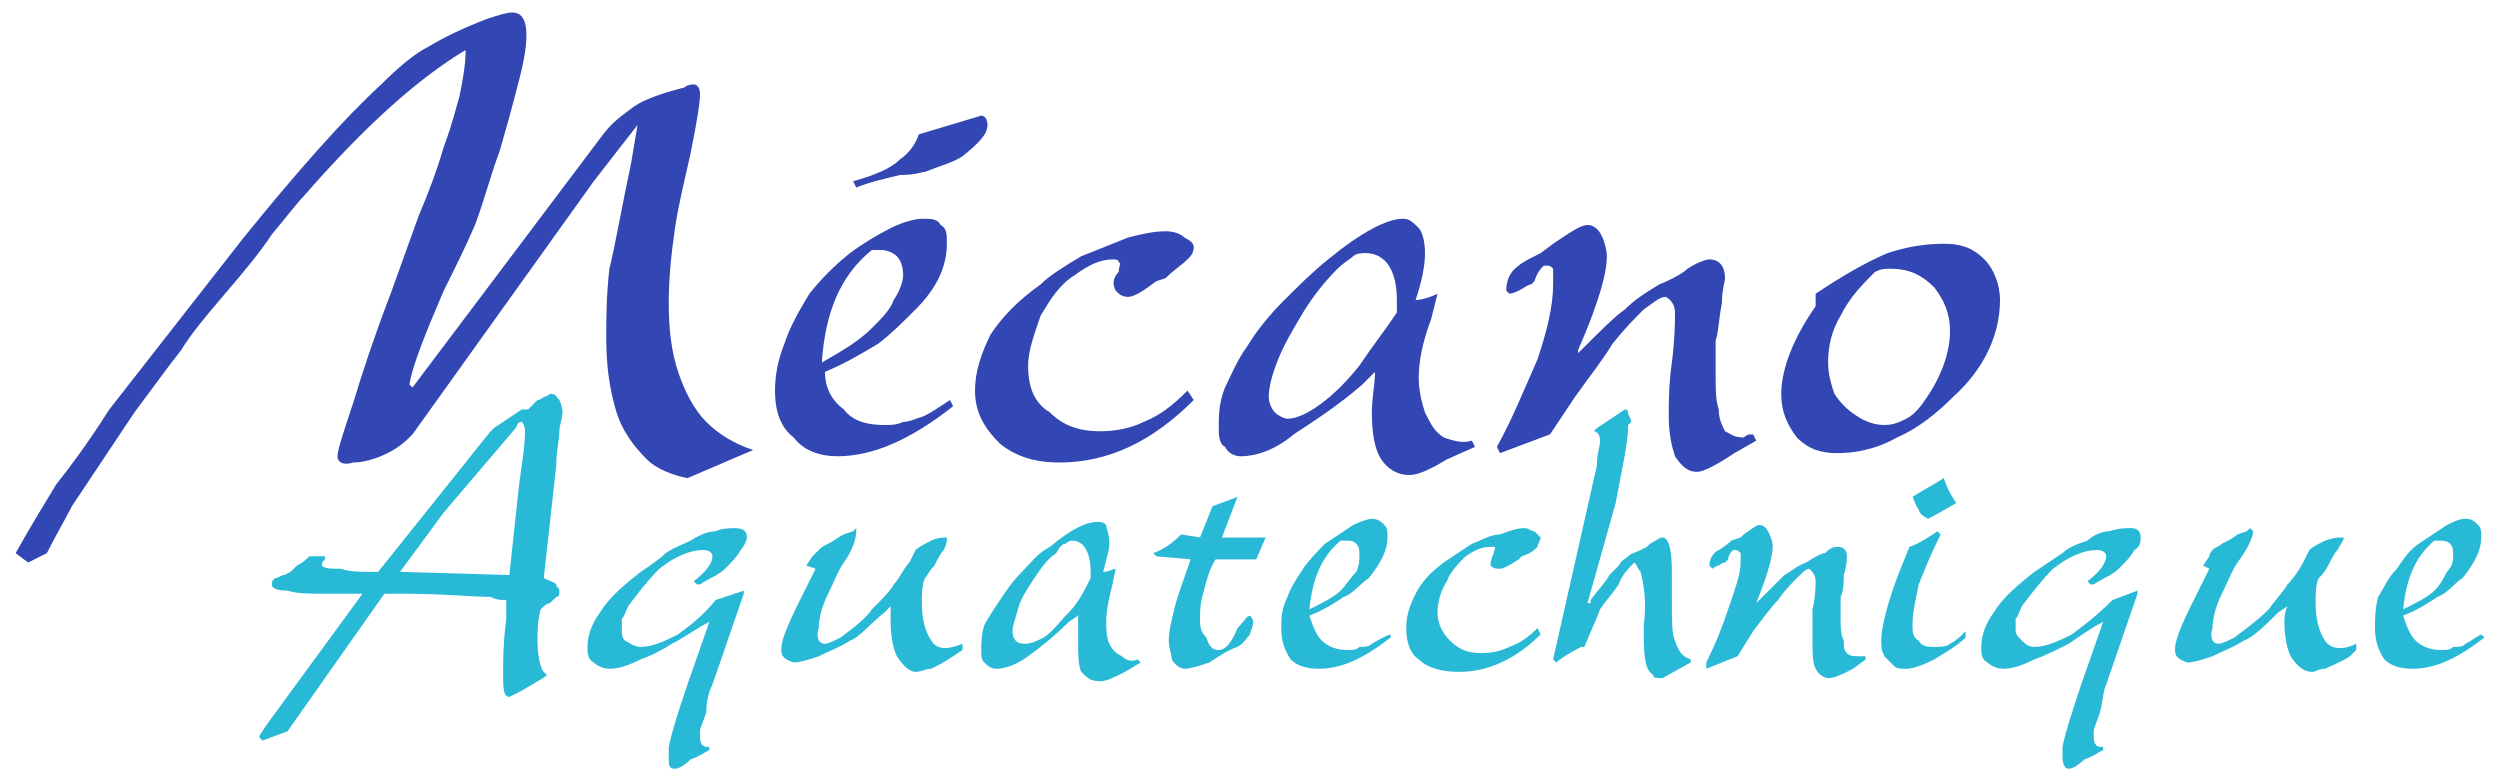 <?xml version="1.0" encoding="UTF-8"?>
<!DOCTYPE svg PUBLIC "-//W3C//DTD SVG 1.1//EN" "http://www.w3.org/Graphics/SVG/1.1/DTD/svg11.dtd">
<!-- Creator: CorelDRAW X8 -->
<svg xmlns="http://www.w3.org/2000/svg" xml:space="preserve" width="800px" height="250px" version="1.1" style="shape-rendering:geometricPrecision; text-rendering:geometricPrecision; image-rendering:optimizeQuality; fill-rule:evenodd; clip-rule:evenodd"
viewBox="0 0 800 250"
 xmlns:xlink="http://www.w3.org/1999/xlink">
 <defs>
  <style type="text/css">
   <![CDATA[
    .fil0 {fill:none}
    .fil2 {fill:#28B9D7;fill-rule:nonzero}
    .fil1 {fill:#3246B4;fill-rule:nonzero}
   ]]>
  </style>
 </defs>
 <g id="Plan_x0020_1">
  <rect class="fil0" width="800" height="250"/>
  <g id="_2102025900272">
   <path class="fil1" d="M9 180l-4 -3c5,-9 10,-17 13,-22 4,-5 10,-13 17,-24l43 -55c17,-21 32,-38 44,-49 6,-6 11,-10 15,-12 5,-3 11,-6 19,-9 3,-1 6,-2 8,-2 5,0 6,7 2,22 -2,8 -4,15 -6,22 -3,8 -5,16 -8,24 -3,7 -7,15 -10,21 -6,14 -10,24 -11,30l1 1 61 -81c3,-4 6,-6 10,-9 3,-2 8,-4 16,-6 1,-1 3,-1 3,-1 1,0 2,1 2,3 0,3 -1,9 -3,19 -2,9 -4,17 -5,24 -1,7 -2,15 -2,24 0,9 1,16 3,22 2,6 5,12 9,16 4,4 9,7 15,9l-21 9c-5,-1 -10,-3 -13,-6 -4,-4 -8,-9 -10,-16 -2,-7 -3,-14 -3,-23 0,-6 0,-13 1,-22 2,-8 4,-20 7,-34l2 -12 0 0 -14 18 -58 81c-2,2 -4,4 -8,6 -4,2 -8,3 -11,3 -3,1 -5,0 -5,-2 0,-2 2,-8 5,-17 3,-10 7,-22 12,-35l9 -25c3,-7 6,-15 8,-22 3,-8 4,-13 5,-16 1,-5 2,-10 2,-15 -15,9 -32,24 -52,47 -2,2 -5,6 -10,12 -4,6 -9,12 -15,19 -6,7 -11,13 -14,18 -4,5 -9,12 -15,20l-20 30c-2,4 -5,9 -8,15l-6 3z"/>
   <path id="1" class="fil1" d="M279 80c-10,8 -15,20 -16,36 7,-4 12,-7 16,-11 3,-3 6,-6 7,-9 2,-3 3,-6 3,-8 0,-3 -1,-5 -2,-6 -1,-1 -3,-2 -5,-2 -1,0 -2,0 -3,0zm25 48l1 2c-14,11 -26,16 -37,16 -6,0 -11,-2 -14,-6 -4,-3 -6,-8 -6,-15 0,-5 1,-10 3,-15 2,-6 5,-11 8,-16 4,-5 8,-9 13,-13 4,-3 9,-6 13,-8 4,-2 8,-3 10,-3 3,0 5,0 6,2 2,1 2,3 2,6 0,7 -3,14 -10,21 -4,4 -8,8 -12,11 -5,3 -10,6 -17,9 0,5 2,9 6,12 3,4 8,5 13,5 2,0 4,0 6,-1 2,0 4,-1 7,-2 2,-1 5,-3 8,-5zm-10 -85l20 -6c1,0 2,1 2,3 0,3 -3,6 -8,10 -3,2 -7,3 -12,5 -1,0 -3,1 -8,1 -4,1 -9,2 -14,4l-1 -2c7,-2 12,-4 15,-7 3,-2 5,-5 6,-8z"/>
   <path id="2" class="fil1" d="M380 125l2 3c-13,13 -27,20 -43,20 -8,0 -14,-2 -19,-6 -5,-5 -8,-10 -8,-17 0,-6 2,-12 5,-18 4,-6 9,-11 16,-16 3,-3 8,-6 13,-9 5,-2 10,-4 15,-6 4,-1 8,-2 12,-2 3,0 5,1 6,2 2,1 3,2 3,3 0,2 -1,3 -2,4 -2,2 -4,3 -7,6l-3 1c-4,3 -7,5 -9,5 -2,0 -3,-1 -4,-2 -1,-2 -1,-4 1,-6 0,-2 1,-3 0,-3 0,-1 -1,-1 -2,-1 -4,0 -8,2 -12,5 -5,3 -8,8 -11,13 -2,6 -4,11 -4,16 0,7 2,12 7,15 4,4 9,6 16,6 5,0 10,-1 14,-3 5,-2 9,-5 14,-10z"/>
   <path id="3" class="fil1" d="M447 100l0 -4c0,-10 -4,-15 -10,-15 -1,0 -3,0 -4,1 -1,1 -3,2 -5,4 -4,4 -8,9 -11,14 -3,5 -6,10 -8,15 -2,5 -3,9 -3,12 0,2 1,4 2,5 1,1 3,2 4,2 3,0 7,-2 11,-5 4,-3 8,-7 12,-12 4,-6 8,-11 12,-17zm-7 19l-4 4c-8,7 -16,12 -22,16 -6,5 -12,7 -17,7 -2,0 -4,-1 -5,-3 -2,-1 -2,-4 -2,-6 0,-4 0,-8 2,-13 2,-4 4,-9 7,-13 3,-5 7,-10 12,-15 4,-4 9,-9 14,-13 11,-9 19,-13 24,-13 2,0 3,1 5,3 1,1 2,4 2,8 0,4 -1,9 -3,15 2,0 5,-1 7,-2l-2 8c-3,8 -4,14 -4,19 0,4 1,8 2,11 2,4 3,6 6,8 3,1 6,2 9,1l1 2 -9 4c-5,3 -9,5 -12,5 -4,0 -7,-2 -9,-5 -2,-3 -3,-8 -3,-15 0,-5 1,-9 1,-13z"/>
   <path id="4" class="fil1" d="M497 78l3 -2c3,-2 6,-4 8,-4 3,0 5,3 6,8 1,5 -2,16 -9,32l0 1c7,-7 12,-12 15,-14 3,-3 6,-5 11,-8 5,-2 8,-4 9,-5 3,-2 6,-3 7,-3 3,0 5,2 5,6 0,1 -1,4 -1,8 -1,5 -1,9 -2,12 0,3 0,7 0,11 0,5 0,8 1,11 0,3 1,5 2,7 2,1 3,2 6,2 0,0 1,-1 2,-1 0,0 1,0 1,0l1 2 -7 4c-6,4 -10,6 -12,6 -3,0 -5,-2 -7,-5 -1,-3 -2,-7 -2,-13 0,-4 0,-10 1,-17 1,-8 1,-13 1,-16 0,-2 -1,-4 -3,-5 -2,0 -4,2 -7,4 -3,3 -6,6 -10,11 -3,5 -7,10 -12,17l-8 12 -16 6 -1 -2c5,-9 9,-19 13,-28 3,-9 5,-17 5,-24 0,-3 0,-4 0,-5 -1,-1 -1,-1 -3,-1 -1,1 -2,2 -3,5l-1 1c-1,0 -2,1 -4,2 -2,1 -3,1 -3,1l-1 -1c0,-3 1,-6 4,-8 1,-1 3,-2 7,-4l4 -3z"/>
   <path id="5" class="fil1" d="M600 87c-4,4 -8,8 -11,14 -3,5 -4,10 -4,15 0,4 1,7 2,10 2,3 4,5 7,7 3,2 6,3 9,3 3,0 5,-1 7,-2 2,-1 4,-3 6,-6 5,-7 8,-15 8,-22 0,-6 -2,-10 -5,-14 -4,-4 -8,-6 -14,-6 -2,0 -3,0 -5,1zm-19 11l0 -4c9,-6 16,-10 23,-13 6,-2 12,-3 18,-3 5,0 9,1 13,5 3,3 5,8 5,13 0,11 -5,22 -15,31 -5,5 -11,10 -18,13 -7,4 -14,5 -19,5 -5,0 -9,-1 -13,-5 -3,-4 -5,-8 -5,-14 0,-8 4,-18 11,-28z"/>
   <path class="fil2" d="M128 183l35 1 3 -28c1,-8 2,-13 2,-18 0,-2 -1,-3 -1,-3 -1,0 -1,0 -2,2l-23 27 -14 19zm39 -52l2 0c1,-1 2,-2 3,-3 1,0 2,-1 2,-1 1,0 2,-1 2,-1 2,0 2,1 3,2 0,0 1,2 1,4 0,2 -1,4 -1,6 0,3 -1,6 -1,11l-4 36c2,1 3,1 4,2 0,1 1,1 1,2 0,1 0,2 -1,2 0,0 -1,1 -2,2 -1,0 -2,1 -3,2 -1,4 -1,7 -1,10 0,5 1,9 2,10l1 1c0,0 -1,1 -3,2l-5 3c-2,1 -4,2 -4,2 -2,0 -2,-3 -2,-8 0,-4 0,-9 1,-17l0 -6c-2,0 -3,0 -5,-1 -6,0 -15,-1 -27,-1l-7 0 -31 44 -8 3c0,0 0,0 0,0 -1,-1 -1,-1 -1,-1 0,-1 1,-2 3,-5l30 -41 -10 0c-7,0 -11,0 -14,-1 -4,0 -5,-1 -5,-2 0,-1 0,-1 1,-2 1,0 2,-1 3,-1l2 -1 2 -2c2,-1 3,-2 4,-3 1,0 2,0 4,0l1 0 0 1 0 0c-1,1 -1,1 -1,2l0 0c1,1 3,1 6,1 3,1 6,1 10,1l2 0 28 -35c4,-5 7,-9 9,-11 3,-2 6,-4 9,-6z"/>
   <path id="1" class="fil2" d="M220 219l7 -20 0 0c-4,2 -8,5 -12,7 -3,2 -7,4 -10,5 -4,2 -7,3 -10,3 -2,0 -4,-1 -5,-2 -2,-1 -2,-3 -2,-5 0,-3 1,-7 4,-11 3,-5 8,-9 13,-13 3,-2 6,-4 8,-6 3,-2 6,-3 8,-4 3,-2 6,-3 8,-3 2,-1 5,-1 6,-1 3,0 4,1 4,3 0,1 -1,3 -2,4 -1,2 -3,4 -5,6 -2,2 -5,3 -8,5l-1 0 -1 -1c4,-3 6,-6 6,-8 0,-1 -1,-2 -3,-2 -4,0 -9,2 -14,6 -4,4 -7,8 -10,12 -1,2 -1,3 -2,4 0,1 0,2 0,4 0,1 0,2 1,3 2,1 3,2 5,2 4,0 8,-2 12,-4 4,-3 8,-6 12,-11l9 -3 0 1 -10 29c-1,2 -2,5 -2,9 -1,3 -2,5 -2,6 0,0 0,1 0,2 0,2 1,3 2,3l1 0 0 1c-2,1 -3,2 -6,3 -2,2 -4,3 -5,3 -2,0 -2,-1 -2,-4 0,-1 0,-2 0,-3 1,-5 3,-11 6,-20z"/>
   <path id="2" class="fil2" d="M258 181l2 -3c1,-1 2,-2 2,-2 1,-1 1,-1 3,-2 2,-1 3,-2 5,-3l3 -1 1 -1 0 1c0,2 -1,6 -4,10 -2,3 -3,6 -5,10 -2,4 -3,8 -3,11 -1,3 0,5 2,5 1,0 3,-1 5,-2 4,-3 8,-6 10,-9 3,-3 6,-6 7,-8 2,-2 3,-5 5,-7 1,-2 2,-4 2,-4 1,-1 3,-2 5,-3 2,-1 4,-1 5,-1l0 0c0,1 0,2 -1,4 -1,1 -2,3 -3,5 -2,2 -2,3 -3,4 -1,2 -1,5 -1,8 0,5 1,9 3,12 2,3 5,3 10,1l0 2 -3 2c-3,2 -5,3 -7,4 -2,0 -3,1 -5,1 -2,0 -4,-2 -6,-5 -1,-2 -2,-6 -2,-11 0,-1 0,-3 0,-5l-2 2c-5,4 -8,8 -11,9 -3,2 -6,3 -10,5 -3,1 -6,2 -8,2 -3,-1 -4,-2 -4,-4l0 0c0,-4 3,-10 8,-20l3 -6 -3 -1z"/>
   <path id="3" class="fil2" d="M349 185l0 -2c0,-6 -2,-10 -6,-10 -1,0 -2,1 -2,1 -1,0 -2,1 -3,3 -3,2 -5,5 -7,8 -2,3 -4,6 -5,9 -1,4 -2,6 -2,8 0,2 1,3 1,3 1,1 2,1 3,1 2,0 4,-1 6,-2 3,-2 5,-5 8,-8 3,-3 5,-7 7,-11zm-4 12l-3 2c-5,5 -9,8 -13,11 -4,3 -8,4 -10,4 -2,0 -3,-1 -4,-2 -1,-1 -1,-2 -1,-4 0,-2 0,-5 1,-8 1,-2 3,-5 5,-8 2,-3 4,-6 7,-9 3,-3 5,-6 9,-8 7,-6 12,-8 15,-8 1,0 2,0 3,1 0,1 1,3 1,6 0,2 -1,5 -2,9 2,0 3,-1 4,-1l-1 5c-1,4 -2,8 -2,12 0,2 0,5 1,7 1,2 2,3 4,4 1,1 3,2 5,1l1 1 -5 3c-4,2 -6,3 -8,3 -3,0 -4,-1 -6,-3 -1,-2 -1,-6 -1,-10 0,-3 0,-5 0,-8z"/>
   <path id="4" class="fil2" d="M396 159l-5 13 14 0 -3 7 -13 0c-2,3 -3,7 -4,11 -1,3 -1,6 -1,8 0,2 0,4 2,6 1,3 2,4 4,4 2,0 4,-2 6,-7 2,-2 3,-4 4,-4 0,0 1,1 1,2 0,2 -1,3 -1,4 -1,1 -2,3 -4,4 -3,1 -6,3 -9,5 -3,1 -6,2 -8,2 -1,0 -3,-1 -4,-3 0,-1 -1,-4 -1,-6 0,-3 1,-7 2,-11 1,-4 3,-9 5,-15l-11 -1 -1 -1c3,-1 6,-3 9,-6l6 1 4 -10 8 -3z"/>
   <path id="5" class="fil2" d="M429 173c-6,5 -9,12 -10,22 4,-2 8,-4 10,-6 2,-2 3,-4 5,-6 1,-2 1,-4 1,-5 0,-2 0,-3 -1,-4 -1,-1 -2,-1 -3,-1 -1,0 -2,0 -2,0zm16 30l0 1c-9,7 -16,10 -23,10 -4,0 -7,-1 -9,-3 -2,-3 -3,-6 -3,-10 0,-3 0,-6 2,-10 1,-3 3,-6 5,-9 2,-3 5,-6 7,-8 3,-2 6,-4 9,-6 2,-1 5,-2 6,-2 2,0 3,1 4,2 1,1 1,2 1,4 0,4 -2,8 -6,13 -3,2 -5,5 -8,6 -3,2 -6,4 -11,6 1,3 2,6 4,8 2,2 5,3 8,3 2,0 3,0 4,-1 2,0 3,0 4,-1 2,-1 3,-2 6,-3z"/>
   <path id="6" class="fil2" d="M492 201l1 2c-8,8 -17,12 -26,12 -5,0 -10,-1 -13,-4 -3,-2 -4,-6 -4,-10 0,-4 1,-7 3,-11 2,-4 5,-7 9,-10 3,-2 6,-4 9,-6 3,-1 6,-3 9,-3 3,-1 5,-2 8,-2 1,0 2,1 3,1 1,1 2,2 2,2 0,1 -1,2 -1,3 -1,1 -2,2 -5,3l-1 1c-3,2 -5,3 -6,3 -1,0 -2,0 -3,-1 0,-1 0,-2 1,-4 0,-1 1,-2 0,-2 0,0 -1,0 -1,0 -3,0 -5,1 -8,3 -2,2 -5,5 -6,8 -2,3 -3,7 -3,10 0,4 2,7 4,9 3,3 6,4 10,4 4,0 7,-1 9,-2 3,-1 6,-3 9,-6z"/>
   <path id="7" class="fil2" d="M541 212l-9 5c-2,0 -3,0 -3,-1 -3,-2 -3,-7 -3,-16 1,-7 0,-13 -1,-17 -1,-1 -1,-2 -2,-3 -2,2 -4,4 -5,7 -2,3 -4,5 -6,8 -1,3 -3,7 -5,12l-1 0c-4,2 -7,4 -8,5l-1 -1 14 -62c0,-4 1,-6 1,-8 0,-2 -1,-3 -2,-3l1 -1 9 -6c0,0 1,0 1,1 0,1 1,2 1,3l-1 1c0,6 -2,14 -4,25l-9 32 1 0 0 -1c3,-4 5,-6 6,-8 1,-1 2,-2 3,-3 1,-2 2,-2 3,-3 1,-1 2,-1 4,-2l2 -1 1 -1c2,-1 3,-2 4,-2 2,0 3,4 3,11l0 9c0,7 0,11 1,13 1,3 2,5 5,6l0 1z"/>
   <path id="8" class="fil2" d="M557 172l1 -1c3,-2 4,-3 5,-3 2,0 3,2 4,5 1,3 -1,10 -5,20l0 0c4,-4 7,-7 9,-9 2,-1 4,-3 7,-4 3,-2 5,-3 6,-3 2,-2 3,-2 4,-2 2,0 3,1 3,3 0,1 0,3 -1,6 0,2 0,5 -1,7 0,2 0,4 0,7 0,3 0,5 1,7 0,2 0,3 1,4 1,1 2,1 4,1 0,0 0,0 1,0 0,0 1,0 1,0l0 1 -4 3c-4,2 -6,3 -8,3 -1,0 -3,-1 -4,-3 -1,-2 -1,-5 -1,-8 0,-3 0,-6 0,-11 1,-4 1,-8 1,-9 0,-2 -1,-3 -2,-4 -1,0 -2,1 -4,3 -2,2 -4,4 -6,7 -2,2 -5,6 -8,10l-5 8 -10 4 0 -2c3,-6 5,-11 7,-17 2,-6 4,-11 4,-15 0,-2 0,-3 0,-3 -1,-1 -1,-1 -2,-1 -1,0 -2,2 -2,3l-1 1c0,0 -1,0 -2,1 -1,0 -2,1 -2,1l-1 -1c0,-2 1,-4 3,-5 0,0 2,-1 4,-3l3 -1z"/>
   <path id="9" class="fil2" d="M620 170l1 1c-3,6 -5,11 -7,16 -1,5 -2,9 -2,13 0,2 0,4 2,5 1,2 3,2 5,2 2,0 4,0 5,-1 2,-1 3,-2 5,-4l0 2c-3,3 -7,5 -10,7 -4,2 -7,3 -9,3 -2,0 -3,0 -4,-1 -1,-1 -2,-2 -3,-3 -1,-2 -1,-3 -1,-5 0,-4 2,-13 7,-25l2 -5c3,-1 6,-3 9,-5zm-3 -4c-2,-1 -3,-2 -3,-3 -1,-1 -1,-2 -2,-4 3,-2 7,-4 10,-6 1,3 2,5 4,8 -2,1 -5,3 -9,5z"/>
   <path id="10" class="fil2" d="M666 219l7 -20 0 0c-4,2 -8,5 -11,7 -4,2 -8,4 -11,5 -4,2 -7,3 -10,3 -2,0 -4,-1 -5,-2 -2,-1 -2,-3 -2,-5 0,-3 1,-7 4,-11 3,-5 8,-9 13,-13 3,-2 6,-4 9,-6 2,-2 5,-3 8,-4 2,-2 5,-3 7,-3 3,-1 5,-1 7,-1 2,0 3,1 3,3 0,1 0,3 -2,4 -1,2 -3,4 -5,6 -2,2 -5,3 -8,5l-1 0 -1 -1c4,-3 6,-6 6,-8 0,-1 -1,-2 -3,-2 -4,0 -9,2 -14,6 -4,4 -7,8 -10,12 -1,2 -1,3 -2,4 0,1 0,2 0,4 0,1 1,2 2,3 1,1 2,2 4,2 4,0 8,-2 12,-4 4,-3 8,-6 13,-11l8 -3 0 1 -10 29c-1,2 -1,5 -2,9 -1,3 -2,5 -2,6 0,0 0,1 0,2 0,2 1,3 2,3l1 0 0 1c-2,1 -3,2 -6,3 -2,2 -4,3 -5,3 -1,0 -2,-1 -2,-4 0,-1 0,-2 0,-3 1,-5 3,-11 6,-20z"/>
   <path id="11" class="fil2" d="M705 181l2 -3c0,-1 1,-2 1,-2 1,-1 2,-1 3,-2 2,-1 4,-2 5,-3l3 -1 1 -1 1 1c0,2 -2,6 -5,10 -2,3 -3,6 -5,10 -2,4 -3,8 -3,11 -1,3 0,5 2,5 1,0 3,-1 5,-2 4,-3 8,-6 11,-9 2,-3 5,-6 6,-8 2,-2 4,-5 5,-7 1,-2 2,-4 2,-4 1,-1 3,-2 5,-3 3,-1 4,-1 5,-1l1 0c0,1 -1,2 -2,4 -1,1 -2,3 -3,5 -1,2 -2,3 -3,4 -1,2 -1,5 -1,8 0,5 1,9 3,12 2,3 6,3 10,1l0 2 -2 2c-3,2 -6,3 -8,4 -2,0 -3,1 -4,1 -3,0 -5,-2 -7,-5 -1,-2 -2,-6 -2,-11 0,-1 0,-3 1,-5l-3 2c-4,4 -8,8 -11,9 -3,2 -6,3 -10,5 -3,1 -6,2 -8,2 -3,-1 -4,-2 -4,-4l0 0c0,-4 3,-10 8,-20l3 -6 -2 -1z"/>
   <path id="12" class="fil2" d="M779 173c-6,5 -9,12 -10,22 4,-2 8,-4 10,-6 2,-2 3,-4 4,-6 2,-2 2,-4 2,-5 0,-2 0,-3 -1,-4 -1,-1 -2,-1 -4,-1 0,0 -1,0 -1,0zm15 30l1 1c-9,7 -16,10 -23,10 -4,0 -7,-1 -9,-3 -2,-3 -3,-6 -3,-10 0,-3 0,-6 1,-10 2,-3 3,-6 6,-9 2,-3 4,-6 7,-8 3,-2 6,-4 9,-6 2,-1 4,-2 6,-2 2,0 3,1 4,2 1,1 1,2 1,4 0,4 -2,8 -6,13 -3,2 -5,5 -8,6 -3,2 -6,4 -11,6 1,3 2,6 4,8 2,2 5,3 8,3 2,0 3,0 4,-1 2,0 3,0 4,-1 2,-1 3,-2 5,-3z"/>
  </g>
 </g>
</svg>
